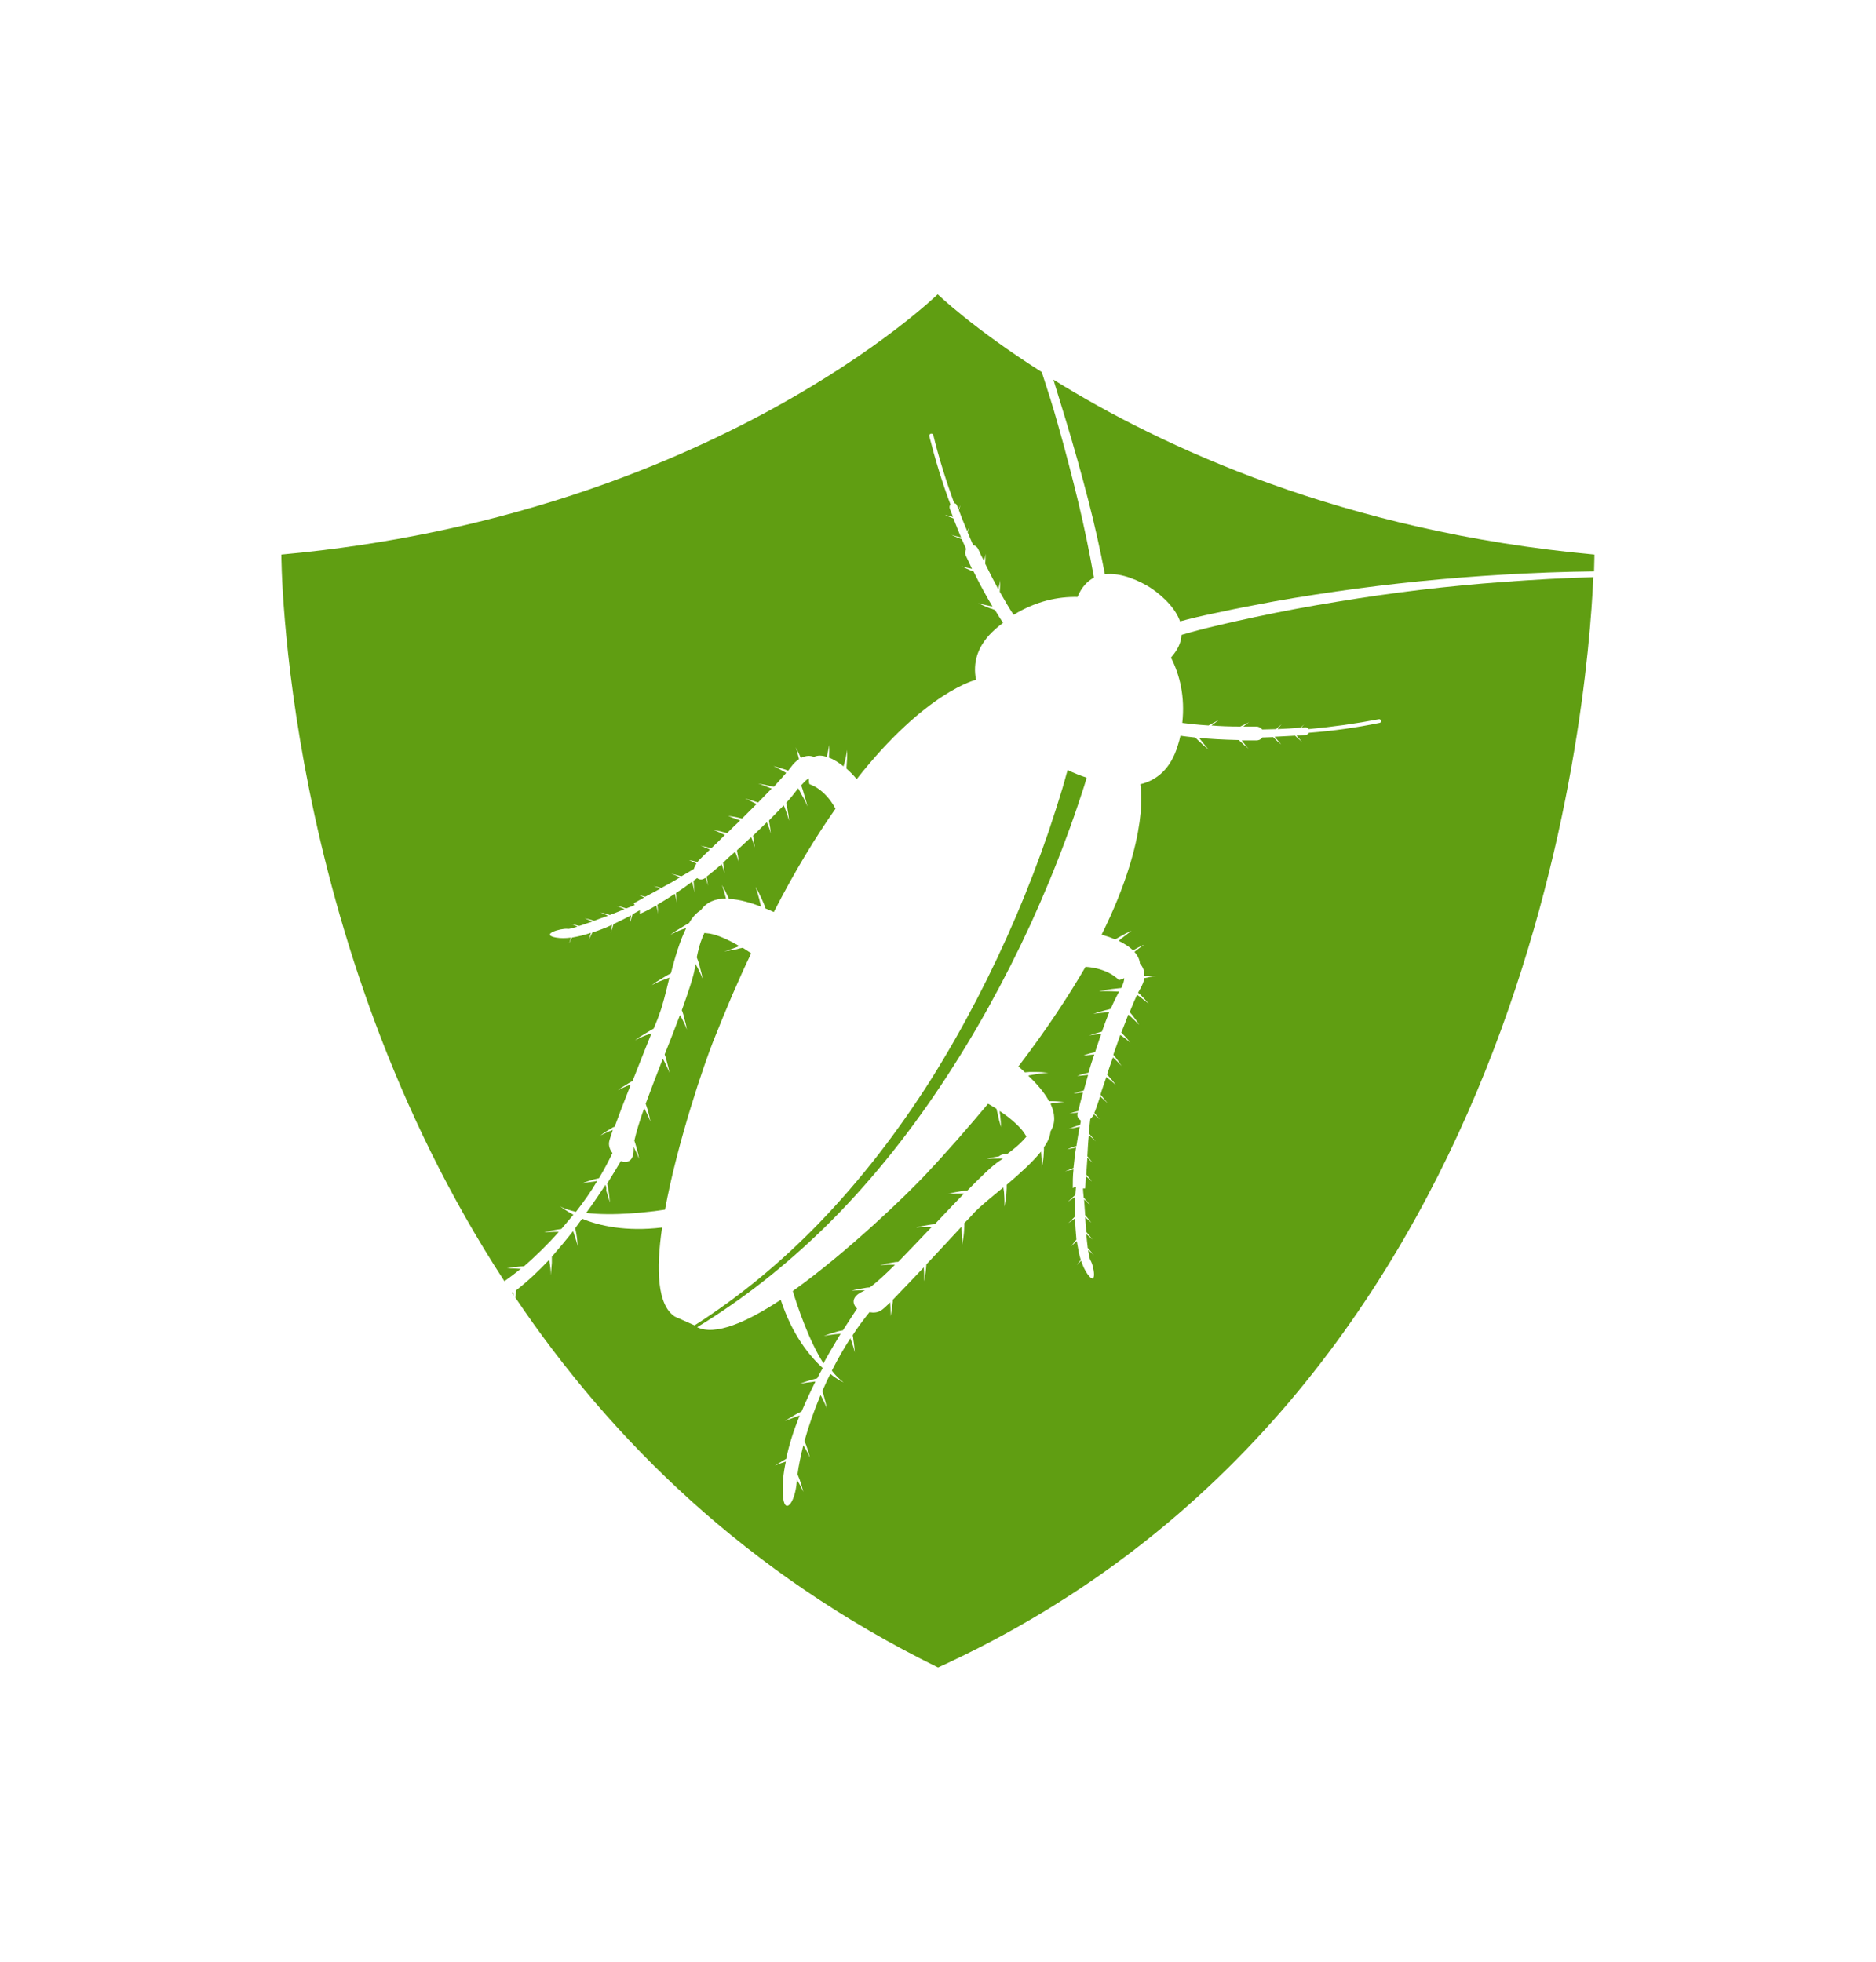 <svg width="956.395" height="1000" viewBox="0 0 956.395 1000" xmlns="http://www.w3.org/2000/svg"><defs/><path fill="#609e12" transform="matrix(1.861 0 0 1.861 -51.845 -68.897)" d="M 170.534 384.51 C 170.434 384.51 170.234 384.51 170.134 384.51 C 169.034 384.41 167.834 384.41 166.734 384.41 C 167.834 384.21 169.034 384.01 170.134 383.91 C 170.534 383.91 171.034 383.81 171.434 383.81 C 174.534 381.11 177.834 377.91 180.934 374.41 C 180.734 374.41 180.534 374.41 180.334 374.41 C 179.234 374.41 178.034 374.41 176.934 374.51 C 178.034 374.21 179.134 374.01 180.334 373.81 C 180.734 373.71 181.234 373.71 181.634 373.61 C 182.734 372.31 183.834 371.01 184.934 369.71 C 182.534 368.41 181.334 367.41 181.334 367.41 C 182.534 368.11 183.934 368.51 185.634 368.91 C 187.734 366.21 189.734 363.41 191.434 360.51 C 191.234 360.51 191.034 360.51 190.734 360.61 C 189.634 360.71 188.434 360.91 187.334 361.11 C 188.434 360.71 189.534 360.31 190.634 360.01 C 191.034 359.91 191.534 359.81 191.934 359.71 C 193.334 357.41 194.534 355.11 195.634 352.81 C 194.934 351.91 194.534 350.81 194.734 349.71 C 194.834 349.11 195.234 348.01 195.734 346.51 C 195.634 346.51 195.534 346.61 195.434 346.61 C 194.334 347.01 193.334 347.51 192.334 348.01 C 193.234 347.31 194.234 346.71 195.234 346.11 C 195.534 345.91 195.834 345.71 196.234 345.61 C 197.334 342.61 198.934 338.41 200.634 334.11 C 200.534 334.11 200.334 334.21 200.234 334.21 C 199.134 334.61 198.134 335.11 197.134 335.61 C 198.034 334.91 199.034 334.31 200.034 333.71 C 200.334 333.51 200.734 333.31 201.134 333.11 C 202.934 328.51 204.834 323.71 206.334 320.01 C 205.834 320.21 205.434 320.31 204.934 320.51 C 203.834 320.91 202.834 321.41 201.834 321.91 C 202.734 321.21 203.734 320.61 204.734 320.01 C 205.234 319.71 205.734 319.41 206.234 319.11 C 206.434 319.01 206.634 318.91 206.934 318.71 C 207.634 317.01 208.234 315.61 208.534 314.61 C 209.334 312.61 210.234 308.91 211.234 304.81 C 211.234 304.81 211.134 304.81 211.134 304.81 C 210.634 305.01 210.034 305.21 209.534 305.41 C 208.434 305.81 207.434 306.31 206.434 306.81 C 207.334 306.11 208.334 305.51 209.334 304.91 C 209.834 304.61 210.334 304.31 210.834 304.01 C 211.134 303.91 211.334 303.71 211.634 303.61 C 212.734 299.31 214.134 294.61 215.834 291.21 C 215.434 291.31 215.034 291.51 214.634 291.61 C 213.534 292.01 212.534 292.51 211.534 293.01 C 212.434 292.31 213.434 291.71 214.434 291.11 C 214.934 290.81 215.434 290.51 215.934 290.21 C 216.134 290.11 216.434 289.91 216.634 289.81 C 217.534 288.21 218.634 287.01 219.834 286.31 C 221.434 284.01 223.934 283.11 226.734 283.11 C 226.734 283.01 226.634 282.81 226.634 282.71 C 226.334 281.61 226.034 280.51 225.634 279.41 C 226.234 280.41 226.734 281.41 227.234 282.51 C 227.334 282.71 227.434 282.91 227.534 283.21 C 230.434 283.31 233.634 284.31 236.334 285.31 C 236.334 285.21 236.234 285.01 236.234 284.91 C 236.134 284.31 235.934 283.81 235.834 283.21 C 235.534 282.11 235.234 281.01 234.834 279.91 C 235.434 280.91 235.934 281.91 236.434 283.01 C 236.634 283.51 236.934 284.11 237.134 284.61 C 237.334 285.01 237.434 285.41 237.534 285.81 C 238.334 286.11 239.134 286.51 239.834 286.81 C 245.634 275.51 251.334 266.21 256.734 258.51 C 253.734 252.91 249.634 251.81 249.634 251.81 C 249.434 251.41 249.434 250.91 249.434 250.21 C 248.934 250.41 248.334 251.01 247.334 252.11 C 247.634 252.91 247.934 253.81 248.134 254.61 C 248.434 255.71 248.834 256.81 249.034 257.91 C 248.634 256.81 248.134 255.81 247.534 254.81 C 247.234 254.21 246.834 253.51 246.534 252.91 C 246.234 253.31 245.834 253.81 245.334 254.41 C 244.834 255.11 244.034 256.01 243.234 256.91 C 243.334 257.41 243.434 257.91 243.534 258.41 C 243.734 259.51 243.934 260.71 244.034 261.81 C 243.734 260.71 243.334 259.61 242.934 258.51 C 242.834 258.21 242.734 257.91 242.534 257.61 C 241.334 258.81 240.034 260.21 238.534 261.71 C 238.534 261.81 238.534 261.81 238.534 261.91 C 238.734 263.01 238.934 264.21 239.034 265.31 C 238.734 264.21 238.334 263.21 237.934 262.21 C 236.734 263.41 235.434 264.61 234.134 265.91 C 234.334 267.01 234.534 268.11 234.634 269.11 C 234.334 268.11 234.034 267.21 233.634 266.31 C 232.334 267.51 231.034 268.71 229.734 269.91 C 229.934 271.01 230.134 272.11 230.234 273.11 C 229.934 272.11 229.634 271.21 229.234 270.31 C 228.034 271.31 226.934 272.31 225.934 273.31 C 226.134 274.31 226.234 275.21 226.334 276.21 C 226.134 275.31 225.834 274.51 225.534 273.71 C 224.034 275.01 222.634 276.21 221.434 277.11 C 221.534 277.91 221.734 278.81 221.834 279.61 C 221.634 278.81 221.334 278.11 221.134 277.41 C 221.034 277.51 220.934 277.61 220.834 277.61 C 220.234 278.01 219.434 278.01 218.834 277.51 C 218.534 277.71 218.234 278.01 217.834 278.21 C 217.934 279.31 218.034 280.41 218.134 281.51 C 217.934 280.51 217.734 279.51 217.434 278.51 C 216.234 279.41 214.734 280.51 213.034 281.61 C 213.134 282.51 213.234 283.41 213.234 284.21 C 213.134 283.41 212.934 282.61 212.734 281.81 C 211.234 282.81 209.634 283.81 207.934 284.81 C 208.034 285.61 208.134 286.51 208.134 287.31 C 208.034 286.51 207.834 285.81 207.634 285.01 C 206.134 285.91 204.534 286.71 203.134 287.31 L 203.134 286.31 C 203.134 286.31 202.434 286.71 201.134 287.41 C 200.934 288.31 200.634 289.21 200.334 290.11 C 200.534 289.31 200.634 288.51 200.734 287.71 C 199.434 288.41 197.834 289.21 195.934 290.11 C 195.734 290.91 195.434 291.71 195.134 292.51 C 195.334 291.81 195.434 291.01 195.534 290.31 C 193.834 291.11 192.034 291.81 190.134 292.41 C 189.834 293.11 189.434 293.81 189.134 294.41 C 189.334 293.81 189.534 293.11 189.734 292.51 C 187.934 293.11 186.234 293.51 184.534 293.81 C 184.234 294.31 184.034 294.91 183.734 295.41 C 183.934 294.91 184.134 294.31 184.234 293.81 C 182.734 294.01 181.434 294.01 180.234 293.81 C 175.634 293.01 181.334 291.21 183.334 291.41 C 183.734 291.51 184.734 291.21 186.034 290.81 C 185.434 290.51 184.734 290.21 184.034 290.01 C 184.834 290.21 185.734 290.41 186.534 290.61 C 187.634 290.31 188.834 289.81 190.134 289.41 C 189.434 289.11 188.734 288.81 188.034 288.51 C 188.934 288.71 189.834 288.91 190.634 289.21 C 191.834 288.71 193.134 288.31 194.434 287.81 C 193.734 287.51 193.034 287.21 192.334 286.91 C 193.234 287.11 194.134 287.31 194.934 287.61 C 196.434 287.01 197.834 286.51 198.934 286.01 C 198.234 285.71 197.534 285.41 196.734 285.11 C 197.634 285.31 198.534 285.51 199.434 285.81 C 200.434 285.41 201.334 285.11 201.734 284.91 L 201.434 284.41 C 201.434 284.41 202.634 283.81 204.334 282.81 C 203.734 282.51 203.034 282.21 202.334 282.01 C 203.134 282.21 203.934 282.41 204.634 282.61 C 205.834 282.01 207.234 281.21 208.734 280.41 C 208.134 280.11 207.534 279.91 206.934 279.71 C 207.634 279.81 208.334 280.01 209.034 280.21 C 210.734 279.31 212.534 278.31 214.134 277.31 C 213.334 276.91 212.534 276.61 211.734 276.31 C 212.634 276.51 213.634 276.81 214.534 277.01 C 215.834 276.31 216.934 275.61 217.934 275.01 C 218.034 274.61 218.334 274.11 218.634 273.51 C 217.934 273.21 217.334 272.91 216.634 272.61 C 217.434 272.71 218.134 272.91 218.934 273.11 C 219.134 272.81 219.334 272.61 219.634 272.31 C 220.234 271.71 221.134 270.81 222.334 269.71 C 221.434 269.31 220.634 268.91 219.734 268.61 C 220.734 268.81 221.734 269.11 222.734 269.31 C 223.834 268.31 225.034 267.11 226.434 265.71 C 226.434 265.71 226.434 265.71 226.434 265.71 C 225.434 265.21 224.334 264.71 223.334 264.31 C 224.434 264.51 225.534 264.81 226.734 265.11 C 226.834 265.11 226.934 265.21 227.034 265.21 C 228.134 264.11 229.334 262.91 230.634 261.71 C 230.634 261.71 230.634 261.71 230.534 261.71 C 229.434 261.31 228.434 260.91 227.334 260.51 C 228.434 260.61 229.634 260.81 230.734 261.11 C 230.834 261.11 231.034 261.21 231.134 261.21 C 232.434 259.91 233.834 258.51 235.134 257.21 C 235.134 257.21 235.134 257.21 235.034 257.21 C 234.034 256.71 233.034 256.11 231.934 255.71 C 233.034 256.01 234.134 256.31 235.234 256.71 C 235.334 256.71 235.434 256.81 235.534 256.81 C 236.834 255.51 238.034 254.21 239.234 253.01 C 239.034 252.91 238.834 252.81 238.734 252.81 C 237.634 252.41 236.634 251.91 235.534 251.61 C 236.634 251.81 237.834 252.01 238.934 252.31 C 239.234 252.41 239.534 252.41 239.834 252.51 C 241.134 251.11 242.234 249.81 243.234 248.71 C 243.034 248.61 242.934 248.51 242.734 248.41 C 241.734 247.81 240.734 247.31 239.734 246.81 C 240.834 247.11 241.934 247.51 243.034 247.81 C 243.234 247.91 243.534 248.01 243.734 248.11 C 244.034 247.81 244.234 247.41 244.534 247.11 C 245.234 246.11 246.034 245.41 246.734 244.91 C 246.434 243.81 246.234 242.71 245.834 241.71 C 246.334 242.71 246.834 243.61 247.234 244.61 C 248.634 243.91 249.834 243.91 250.834 244.31 C 251.934 243.81 253.134 243.91 254.334 244.31 C 254.634 243.21 254.834 242.11 255.034 241.01 C 255.034 242.11 255.034 243.31 254.934 244.51 C 254.934 244.51 254.934 244.51 254.934 244.51 C 256.334 245.01 257.634 245.91 258.934 246.91 C 259.034 246.51 259.134 246.21 259.234 245.81 C 259.534 244.71 259.734 243.61 259.934 242.41 C 259.934 243.51 259.934 244.71 259.834 245.91 C 259.834 246.41 259.734 247.01 259.734 247.51 C 260.834 248.51 261.834 249.51 262.534 250.41 C 281.534 226.31 295.234 223.21 295.234 223.21 C 294.334 218.61 295.434 213.81 300.534 209.31 C 301.234 208.71 301.934 208.11 302.634 207.61 C 302.034 206.71 301.334 205.61 300.434 204.11 C 299.934 203.91 299.534 203.71 299.034 203.61 C 297.934 203.21 296.934 202.71 295.834 202.21 C 296.934 202.51 298.034 202.81 299.134 203.01 C 299.334 203.01 299.534 203.11 299.734 203.11 C 298.234 200.61 296.434 197.41 294.534 193.51 C 294.534 193.51 294.434 193.51 294.434 193.51 C 293.334 193.11 292.334 192.61 291.234 192.11 C 292.234 192.41 293.134 192.61 294.134 192.81 C 293.534 191.61 293.034 190.41 292.434 189.21 C 292.134 188.61 292.234 187.91 292.534 187.41 C 292.134 186.51 291.734 185.61 291.334 184.71 C 290.434 184.31 289.434 184.01 288.534 183.51 C 289.434 183.81 290.234 184.01 291.134 184.21 C 290.434 182.51 289.734 180.81 289.034 179.01 C 288.234 178.71 287.434 178.41 286.734 178.01 C 287.434 178.21 288.134 178.41 288.934 178.61 C 288.634 177.81 288.334 177.11 288.034 176.31 C 287.934 175.91 287.934 175.51 288.234 175.21 C 285.934 169.11 284.034 162.81 282.434 156.51 C 282.334 156.21 282.534 155.91 282.834 155.81 C 283.134 155.71 283.434 155.91 283.534 156.21 C 285.034 162.41 287.034 168.71 289.234 174.81 C 289.634 174.91 289.934 175.11 290.034 175.51 C 290.134 175.81 290.234 176.11 290.434 176.51 C 290.634 176.21 290.734 175.81 290.934 175.41 C 290.834 175.81 290.734 176.31 290.534 176.71 C 291.234 178.71 292.034 180.61 292.834 182.51 C 293.134 182.01 293.334 181.51 293.534 180.91 C 293.334 181.51 293.134 182.21 292.934 182.81 C 293.434 184.01 293.934 185.11 294.434 186.31 C 295.034 186.41 295.534 186.81 295.834 187.41 C 296.334 188.51 296.834 189.61 297.434 190.71 C 297.634 190.01 297.734 189.41 297.834 188.71 C 297.834 189.61 297.834 190.51 297.734 191.41 C 299.034 194.01 300.234 196.41 301.334 198.41 C 301.534 197.61 301.734 196.81 301.834 195.91 C 301.834 197.01 301.834 198.01 301.734 199.11 C 303.334 201.91 304.634 204.11 305.534 205.41 C 311.734 201.61 317.734 200.41 323.034 200.51 C 324.134 197.81 325.734 196.21 327.534 195.21 C 326.334 188.41 324.934 181.61 323.334 174.91 C 321.534 167.51 319.634 160.11 317.534 152.81 C 316.234 148.11 314.734 143.51 313.234 138.91 C 294.334 126.91 284.734 117.61 284.734 117.61 C 284.734 117.61 222.634 178.21 104.934 188.91 C 104.934 188.91 104.934 294.31 166.034 387.91 C 167.434 386.91 168.934 385.81 170.534 384.51 Z"/><path fill="#609e12" transform="matrix(1.861 0 0 1.861 -51.845 -68.897)" d="M 193.734 361.51 C 192.234 363.81 190.434 366.51 188.434 369.21 C 195.934 370.11 205.534 369.01 210.034 368.31 C 213.434 349.81 220.734 328.51 223.234 322.21 C 226.734 313.41 230.134 305.41 233.634 298.11 C 232.934 297.61 232.134 297.11 231.334 296.61 C 230.734 296.71 230.234 296.81 229.634 297.01 C 228.534 297.21 227.334 297.41 226.234 297.61 C 227.334 297.31 228.434 296.91 229.434 296.51 C 229.734 296.41 230.034 296.31 230.334 296.11 C 226.934 294.11 223.534 292.71 221.434 292.61 C 221.234 292.61 221.034 292.61 220.834 292.51 C 220.234 293.71 219.434 295.71 218.734 299.21 C 218.834 299.51 218.934 299.71 219.034 300.01 C 219.234 300.51 219.434 301.11 219.534 301.71 C 219.834 302.81 220.134 303.91 220.334 305.11 C 219.934 304.01 219.434 303.01 218.934 302.01 C 218.734 301.71 218.534 301.31 218.434 301.01 C 218.334 301.41 218.334 301.71 218.234 302.11 C 217.834 304.51 216.434 308.71 214.634 313.71 C 214.634 313.81 214.634 313.81 214.734 313.91 C 214.934 314.51 215.134 315.01 215.234 315.61 C 215.534 316.71 215.834 317.81 216.034 319.01 C 215.634 317.91 215.134 316.91 214.634 315.91 C 214.434 315.61 214.334 315.31 214.134 315.01 C 212.834 318.41 211.434 322.11 209.934 325.81 C 210.134 326.31 210.334 326.91 210.434 327.41 C 210.734 328.51 211.034 329.61 211.234 330.81 C 210.834 329.71 210.334 328.71 209.834 327.71 C 209.734 327.51 209.534 327.21 209.434 327.01 C 207.734 331.31 206.134 335.51 204.734 339.31 C 204.934 339.81 205.034 340.31 205.234 340.81 C 205.534 341.91 205.834 343.01 206.034 344.21 C 205.634 343.11 205.134 342.11 204.634 341.11 C 204.534 340.91 204.434 340.71 204.334 340.51 C 203.034 344.11 202.134 347.21 201.634 349.41 C 201.834 349.91 201.934 350.41 202.134 351.01 C 202.434 352.11 202.734 353.21 202.934 354.41 C 202.534 353.31 202.034 352.31 201.534 351.31 C 201.534 351.21 201.434 351.11 201.434 351.01 C 201.434 351.21 201.434 351.51 201.434 351.61 C 201.534 355.01 199.734 355.71 197.934 355.01 C 197.134 356.41 195.834 358.51 194.234 361.11 C 194.234 361.21 194.234 361.21 194.234 361.31 C 194.334 361.91 194.434 362.41 194.534 363.01 C 194.734 364.11 194.834 365.31 194.934 366.41 C 194.634 365.31 194.334 364.21 193.934 363.11 C 194.034 362.21 193.834 361.91 193.734 361.51 Z"/><path fill="#609e12" transform="matrix(1.861 0 0 1.861 -51.845 -68.897)" d="M 319.834 152.11 C 322.034 159.41 324.134 166.81 326.034 174.21 C 327.734 180.81 329.234 187.51 330.534 194.31 C 335.234 193.71 340.434 196.41 342.734 197.81 C 344.934 199.21 349.534 202.71 351.134 207.21 C 354.034 206.41 357.034 205.71 359.934 205.11 C 363.634 204.31 367.434 203.51 371.234 202.81 C 378.734 201.31 386.334 200.11 393.934 199.01 C 409.134 196.81 424.334 195.31 439.634 194.41 C 447.934 193.91 456.234 193.61 464.534 193.51 C 464.634 190.51 464.634 188.91 464.634 188.91 C 395.734 182.61 345.934 159.31 316.434 141.01 C 317.534 144.71 318.734 148.41 319.834 152.11 Z"/><path fill="#609e12" transform="matrix(1.861 0 0 1.861 -51.845 -68.897)" d="M 168.434 390.81 C 168.334 390.91 168.134 391.01 168.034 391.11 C 168.234 391.31 168.334 391.61 168.534 391.81 C 168.534 391.51 168.534 391.11 168.434 390.81 Z"/><path fill="#609e12" transform="matrix(1.861 0 0 1.861 -51.845 -68.897)" d="M 303.034 353.11 C 303.334 353.11 303.534 353.01 303.834 353.01 C 306.734 350.91 308.234 349.31 309.034 348.31 C 308.934 348.11 308.834 348.01 308.734 347.81 C 307.734 346.01 305.034 343.51 301.734 341.31 C 301.734 341.61 301.734 342.01 301.834 342.31 C 301.934 343.41 302.034 344.61 302.134 345.71 C 301.734 344.61 301.434 343.51 301.234 342.41 C 301.134 341.81 300.934 341.31 300.834 340.71 C 300.134 340.21 299.334 339.81 298.534 339.31 C 293.334 345.51 287.634 352.11 281.134 359.01 C 276.534 363.91 260.334 379.71 245.034 390.61 C 246.334 394.91 249.434 404.11 253.434 410.41 C 255.034 407.41 256.734 404.71 258.134 402.31 C 257.734 402.31 257.334 402.41 256.934 402.41 C 255.834 402.51 254.634 402.71 253.534 402.91 C 254.634 402.51 255.734 402.11 256.834 401.81 C 257.434 401.61 257.934 401.51 258.534 401.41 C 258.634 401.41 258.634 401.41 258.734 401.41 C 260.334 398.91 261.734 396.81 262.634 395.41 C 261.234 394.01 261.134 392.11 264.234 390.71 C 264.434 390.61 264.634 390.51 264.834 390.41 C 264.734 390.41 264.634 390.41 264.534 390.41 C 263.434 390.41 262.234 390.41 261.134 390.51 C 262.234 390.21 263.334 390.01 264.534 389.81 C 265.034 389.71 265.634 389.61 266.134 389.61 C 267.934 388.31 270.334 386.11 273.034 383.41 C 272.834 383.41 272.534 383.41 272.334 383.41 C 271.234 383.41 270.034 383.41 268.934 383.51 C 270.034 383.21 271.134 383.01 272.334 382.81 C 272.834 382.71 273.434 382.61 273.934 382.61 C 276.734 379.71 279.934 376.41 283.034 373.11 C 282.734 373.11 282.534 373.11 282.234 373.11 C 281.134 373.11 279.934 373.11 278.834 373.21 C 279.934 372.91 281.034 372.71 282.234 372.51 C 282.834 372.41 283.334 372.31 283.934 372.31 C 286.634 369.41 289.434 366.51 291.934 363.91 C 291.634 363.91 291.234 363.91 290.934 363.91 C 289.834 363.91 288.634 363.91 287.534 364.01 C 288.634 363.71 289.734 363.51 290.934 363.31 C 291.534 363.21 292.034 363.11 292.634 363.11 C 292.734 363.11 292.734 363.11 292.834 363.11 C 296.534 359.31 299.734 356.21 301.734 354.91 C 302.034 354.71 302.334 354.51 302.634 354.31 C 302.234 354.31 301.834 354.31 301.534 354.31 C 300.434 354.31 299.234 354.31 298.134 354.41 C 299.234 354.11 300.334 353.91 301.534 353.71 C 301.934 353.31 302.434 353.21 303.034 353.11 Z"/><path fill="#609e12" transform="matrix(1.861 0 0 1.861 -51.845 -68.897)" d="M 439.634 196.41 C 424.434 197.51 409.334 199.31 394.234 201.81 C 386.734 203.01 379.234 204.41 371.734 206.01 C 368.034 206.81 364.334 207.61 360.634 208.51 C 357.634 209.21 354.534 210.01 351.534 210.91 C 351.434 212.91 350.534 215.01 348.634 217.11 C 351.034 221.81 352.534 227.81 351.734 235.01 C 353.334 235.21 355.734 235.51 358.934 235.71 C 359.834 235.21 360.834 234.71 361.734 234.21 C 361.034 234.71 360.434 235.21 359.734 235.71 C 362.034 235.91 364.634 236.01 367.634 236.01 C 368.434 235.61 369.234 235.21 370.034 234.81 C 369.434 235.21 368.934 235.61 368.434 236.01 C 369.634 236.01 370.834 236.01 372.034 236.01 C 372.634 236.01 373.234 236.31 373.634 236.81 C 374.934 236.81 376.134 236.71 377.434 236.71 C 377.934 236.21 378.434 235.81 378.934 235.41 C 378.534 235.81 378.134 236.31 377.834 236.71 C 379.934 236.61 382.034 236.51 384.134 236.31 C 384.434 236.01 384.834 235.71 385.134 235.41 C 384.834 235.71 384.634 236.01 384.334 236.31 C 384.634 236.31 385.034 236.31 385.334 236.21 C 385.734 236.21 386.134 236.41 386.334 236.71 C 392.834 236.11 399.234 235.21 405.534 234.01 C 405.834 233.91 406.134 234.11 406.134 234.41 C 406.234 234.71 406.034 235.01 405.734 235.01 C 399.434 236.31 392.934 237.21 386.434 237.71 C 386.234 238.01 385.934 238.31 385.534 238.31 C 384.734 238.41 383.934 238.41 383.034 238.51 C 383.534 239.11 384.034 239.61 384.534 240.21 C 383.934 239.71 383.234 239.11 382.634 238.51 C 380.734 238.61 378.934 238.71 377.034 238.81 C 377.634 239.51 378.234 240.21 378.834 240.91 C 378.034 240.31 377.334 239.61 376.634 238.91 C 375.634 238.91 374.634 239.01 373.634 239.01 C 373.334 239.51 372.734 239.81 372.034 239.81 C 370.634 239.81 369.334 239.81 368.034 239.81 C 368.634 240.61 369.234 241.41 369.934 242.11 C 369.034 241.41 368.134 240.61 367.334 239.81 C 367.334 239.81 367.234 239.71 367.234 239.71 C 362.834 239.61 359.234 239.41 356.334 239.11 C 356.434 239.31 356.634 239.51 356.734 239.61 C 357.434 240.51 358.134 241.41 358.934 242.31 C 358.034 241.61 357.134 240.81 356.334 240.01 C 355.934 239.71 355.634 239.31 355.234 239.01 C 353.534 238.81 352.234 238.71 351.234 238.51 C 351.034 239.41 350.834 240.21 350.534 241.11 C 348.634 247.51 344.834 250.71 340.234 251.81 C 340.234 251.81 343.234 265.61 329.634 293.01 C 330.634 293.31 332.034 293.71 333.334 294.31 C 333.834 294.01 334.234 293.81 334.734 293.51 C 335.734 292.91 336.734 292.41 337.834 291.91 C 336.934 292.61 336.034 293.31 335.134 294.01 C 334.834 294.21 334.534 294.51 334.334 294.71 C 335.734 295.41 337.134 296.21 338.234 297.31 C 338.234 297.31 338.234 297.31 338.234 297.31 C 339.234 296.71 340.234 296.21 341.334 295.71 C 340.434 296.31 339.534 297.01 338.634 297.71 C 339.434 298.61 340.034 299.71 340.134 300.91 C 340.834 301.71 341.434 302.81 341.334 304.31 C 342.434 304.31 343.534 304.31 344.634 304.31 C 343.534 304.41 342.434 304.71 341.334 304.91 C 341.234 305.81 340.834 306.71 340.234 307.81 C 340.034 308.11 339.834 308.51 339.634 308.91 C 339.834 309.11 340.034 309.31 340.234 309.41 C 341.034 310.21 341.834 311.11 342.534 311.91 C 341.634 311.21 340.734 310.51 339.834 309.81 C 339.634 309.71 339.534 309.61 339.334 309.51 C 338.734 310.81 338.034 312.41 337.334 314.21 C 337.534 314.41 337.734 314.71 337.934 314.91 C 338.634 315.81 339.334 316.71 339.934 317.71 C 339.134 316.91 338.334 316.11 337.434 315.31 C 337.334 315.21 337.134 315.01 336.934 314.91 C 336.334 316.51 335.734 318.11 335.034 319.81 C 335.134 319.91 335.234 320.01 335.234 320.01 C 336.034 320.81 336.834 321.71 337.534 322.61 C 336.634 321.81 335.734 321.11 334.834 320.51 C 334.834 320.51 334.834 320.51 334.734 320.51 C 334.134 322.31 333.434 324.11 332.834 325.91 C 332.934 326.01 333.034 326.11 333.134 326.21 C 333.834 327.11 334.534 328.11 335.134 329.01 C 334.334 328.11 333.534 327.31 332.734 326.61 C 332.734 326.61 332.734 326.61 332.734 326.61 C 332.134 328.21 331.634 329.81 331.134 331.31 C 331.234 331.41 331.234 331.51 331.334 331.51 C 332.134 332.41 332.834 333.21 333.534 334.21 C 332.734 333.41 331.834 332.71 330.934 332.01 C 330.934 332.01 330.934 332.01 330.934 332.01 C 330.334 333.81 329.734 335.41 329.334 336.81 C 330.034 337.61 330.634 338.41 331.334 339.21 C 330.634 338.51 329.934 337.91 329.234 337.31 C 328.734 338.81 328.334 340.01 328.034 340.81 C 327.934 341.21 327.734 341.51 327.634 341.81 C 328.134 342.41 328.634 343.01 329.134 343.61 C 328.634 343.11 328.034 342.61 327.534 342.21 C 327.234 342.81 326.834 343.21 326.534 343.51 C 326.434 344.61 326.234 345.91 326.134 347.41 C 326.734 348.11 327.434 348.91 328.034 349.61 C 327.434 349.01 326.734 348.41 326.134 347.91 C 325.934 349.81 325.834 351.81 325.734 353.71 C 326.234 354.21 326.634 354.81 327.134 355.41 C 326.634 355.01 326.234 354.51 325.734 354.11 C 325.634 355.81 325.534 357.41 325.434 358.71 C 325.934 359.31 326.534 359.91 326.934 360.61 C 326.434 360.11 325.934 359.61 325.334 359.21 C 325.234 361.21 325.134 362.51 325.134 362.51 L 324.534 362.51 C 324.534 363.01 324.634 363.91 324.734 365.01 C 325.334 365.71 325.934 366.41 326.534 367.11 C 325.934 366.61 325.434 366.01 324.834 365.51 C 324.934 366.81 325.034 368.31 325.134 369.81 C 325.734 370.51 326.334 371.21 326.834 371.91 C 326.334 371.41 325.734 370.91 325.134 370.41 C 325.234 371.71 325.334 373.11 325.434 374.41 C 326.034 375.11 326.634 375.81 327.134 376.51 C 326.634 376.01 326.034 375.51 325.434 375.01 C 325.534 376.41 325.734 377.71 325.834 378.81 C 326.434 379.41 326.934 380.11 327.534 380.81 C 327.034 380.31 326.534 379.81 325.934 379.41 C 326.134 380.71 326.334 381.71 326.534 382.11 C 327.634 383.81 328.434 389.71 325.734 385.91 C 325.034 384.91 324.434 383.61 324.034 382.31 C 323.634 382.71 323.234 383.11 322.834 383.51 C 323.234 383.01 323.534 382.51 323.934 382.11 C 323.434 380.51 323.134 378.71 322.834 376.91 C 322.334 377.41 321.834 377.81 321.334 378.31 C 321.734 377.71 322.234 377.11 322.734 376.51 C 322.534 374.51 322.434 372.51 322.334 370.71 C 321.734 371.11 321.134 371.61 320.534 372.01 C 321.134 371.41 321.734 370.81 322.334 370.21 C 322.334 368.11 322.334 366.31 322.434 364.81 C 321.734 365.21 321.034 365.71 320.334 366.21 C 321.034 365.51 321.734 364.91 322.434 364.31 C 322.534 362.91 322.634 362.01 322.634 362.01 L 321.734 362.41 C 321.734 360.81 321.734 359.11 321.934 357.31 C 321.134 357.51 320.434 357.61 319.634 357.81 C 320.434 357.51 321.234 357.21 321.934 356.91 C 322.134 355.01 322.334 353.11 322.634 351.31 C 321.834 351.51 321.034 351.61 320.234 351.81 C 321.034 351.41 321.834 351.11 322.734 350.91 C 323.034 348.91 323.334 347.11 323.634 345.61 C 322.634 345.81 321.634 346.01 320.634 346.21 C 321.634 345.81 322.634 345.41 323.734 345.11 C 323.834 344.71 323.934 344.31 323.934 343.91 C 323.334 343.51 322.834 342.81 323.034 342.11 C 323.034 342.01 323.034 341.91 323.134 341.71 C 322.334 341.81 321.634 341.91 320.834 342.01 C 321.634 341.71 322.434 341.51 323.234 341.31 C 323.534 339.91 324.034 338.11 324.534 336.21 C 323.634 336.31 322.734 336.41 321.934 336.51 C 322.834 336.21 323.734 335.91 324.734 335.71 C 325.134 334.31 325.534 332.91 325.934 331.41 C 324.934 331.51 323.934 331.61 322.934 331.71 C 323.934 331.31 325.034 331.01 326.034 330.81 C 326.534 329.11 327.034 327.51 327.634 325.81 C 326.634 325.91 325.634 326.01 324.634 326.11 C 325.634 325.71 326.734 325.41 327.834 325.21 C 328.434 323.51 328.934 321.81 329.534 320.21 C 328.434 320.31 327.334 320.41 326.234 320.61 C 327.334 320.21 328.434 319.91 329.534 319.61 C 329.634 319.61 329.634 319.61 329.734 319.51 C 330.434 317.51 331.134 315.71 331.734 314.21 C 331.434 314.21 331.034 314.21 330.734 314.31 C 329.634 314.41 328.434 314.51 327.334 314.71 C 328.434 314.31 329.534 314.01 330.634 313.71 C 331.134 313.61 331.634 313.51 332.134 313.31 C 332.634 312.11 333.134 311.11 333.534 310.31 C 333.834 309.71 334.134 309.11 334.434 308.61 C 333.734 308.61 333.034 308.51 332.334 308.51 C 331.234 308.51 330.034 308.41 328.934 308.51 C 330.034 308.21 331.234 308.11 332.334 307.91 C 333.234 307.81 334.134 307.71 335.034 307.61 C 335.634 306.31 335.834 305.51 335.834 304.91 C 335.234 305.21 334.734 305.41 334.334 305.41 C 334.334 305.41 331.534 302.21 325.234 301.81 C 320.534 309.91 314.534 319.01 306.834 329.11 C 307.434 329.61 308.034 330.11 308.634 330.71 C 309.034 330.71 309.434 330.61 309.834 330.61 C 310.434 330.61 311.034 330.61 311.534 330.61 C 312.734 330.61 313.834 330.71 315.034 330.81 C 313.934 330.91 312.734 331.01 311.634 331.21 C 311.034 331.31 310.534 331.41 309.934 331.51 C 309.834 331.51 309.634 331.61 309.534 331.61 C 311.634 333.61 313.834 336.01 315.234 338.61 C 315.434 338.61 315.734 338.61 315.934 338.61 C 317.134 338.61 318.234 338.71 319.434 338.81 C 318.334 338.91 317.134 339.01 316.034 339.21 C 315.934 339.21 315.734 339.31 315.634 339.31 C 316.834 341.81 317.134 344.51 315.634 346.91 C 315.534 348.21 314.934 349.71 313.834 351.21 C 313.834 351.51 313.834 351.81 313.834 352.01 C 313.834 352.61 313.734 353.21 313.734 353.71 C 313.634 354.91 313.434 356.01 313.234 357.11 C 313.234 356.01 313.234 354.81 313.134 353.71 C 313.134 353.31 313.034 352.81 313.034 352.41 C 310.634 355.41 307.034 358.61 303.634 361.51 C 303.634 361.81 303.634 362.11 303.634 362.41 C 303.634 363.01 303.534 363.61 303.534 364.11 C 303.434 365.31 303.234 366.41 303.034 367.51 C 303.034 366.41 303.034 365.21 302.934 364.11 C 302.934 363.51 302.834 363.01 302.734 362.41 C 302.734 362.41 302.734 362.31 302.734 362.21 C 299.434 364.91 296.534 367.31 295.034 368.81 C 294.334 369.61 293.334 370.71 292.034 372.01 C 292.034 372.31 292.034 372.51 292.034 372.81 C 292.034 373.41 291.934 374.01 291.934 374.51 C 291.834 375.71 291.634 376.81 291.434 377.91 C 291.434 376.81 291.434 375.61 291.334 374.51 C 291.334 374.01 291.234 373.51 291.234 373.01 C 288.534 375.91 285.034 379.71 281.634 383.31 C 281.634 383.71 281.534 384.11 281.534 384.51 C 281.434 385.71 281.234 386.81 281.034 387.91 C 281.034 386.71 281.034 385.61 280.934 384.51 C 280.934 384.41 280.934 384.21 280.934 384.11 C 277.734 387.51 274.634 390.71 272.434 393.01 C 272.434 393.41 272.434 393.71 272.334 394.11 C 272.234 395.31 272.034 396.41 271.834 397.51 C 271.834 396.31 271.834 395.21 271.734 394.11 C 271.734 394.01 271.734 393.91 271.734 393.71 C 270.634 394.81 269.734 395.61 269.234 395.91 C 268.334 396.51 267.234 396.61 266.034 396.41 C 264.434 398.41 262.834 400.51 261.434 402.71 C 261.534 403.11 261.634 403.61 261.634 404.01 C 261.834 405.11 261.934 406.31 262.034 407.41 C 261.734 406.31 261.434 405.21 261.034 404.11 C 260.934 403.91 260.834 403.71 260.834 403.51 C 258.934 406.41 257.334 409.31 255.734 412.41 C 256.734 413.71 257.834 414.81 258.934 415.61 C 258.934 415.61 257.434 415.01 255.334 413.31 C 254.534 414.81 253.834 416.41 253.134 418.01 C 253.234 418.41 253.434 418.81 253.534 419.31 C 253.834 420.41 254.134 421.51 254.334 422.71 C 253.934 421.61 253.434 420.61 252.934 419.61 C 252.834 419.41 252.734 419.31 252.634 419.11 C 250.834 423.41 249.334 427.71 248.234 431.71 C 248.434 432.11 248.534 432.51 248.734 432.91 C 249.134 434.01 249.434 435.11 249.734 436.21 C 249.234 435.21 248.734 434.11 248.134 433.21 C 248.034 433.11 248.034 433.01 247.934 432.81 C 247.234 435.71 246.634 438.41 246.334 440.81 C 246.534 441.31 246.734 441.81 246.934 442.31 C 247.334 443.41 247.634 444.51 247.934 445.61 C 247.434 444.61 246.934 443.51 246.334 442.61 C 246.234 442.51 246.234 442.41 246.134 442.31 C 246.134 442.51 246.134 442.61 246.134 442.81 C 245.634 449.01 242.634 452.11 242.334 446.51 C 242.134 443.61 242.434 440.51 243.134 437.31 C 242.134 437.61 241.134 438.01 240.134 438.41 C 241.134 437.81 242.134 437.21 243.134 436.61 C 243.134 436.61 243.234 436.61 243.234 436.51 C 244.034 432.61 245.334 428.61 246.934 424.71 C 246.634 424.81 246.334 424.91 246.034 425.01 C 244.934 425.41 243.834 425.81 242.834 426.21 C 243.834 425.61 244.834 425.01 245.834 424.41 C 246.334 424.11 246.834 423.91 247.434 423.61 C 247.434 423.61 247.434 423.61 247.434 423.61 C 248.634 420.81 249.934 418.01 251.234 415.41 C 250.934 415.41 250.634 415.41 250.334 415.51 C 249.234 415.61 248.034 415.81 246.934 416.01 C 248.034 415.61 249.134 415.21 250.234 414.91 C 250.734 414.81 251.234 414.61 251.734 414.51 C 252.234 413.51 252.734 412.61 253.234 411.71 C 249.534 408.31 244.834 402.51 241.734 393.01 C 232.334 399.21 223.734 402.91 218.834 400.51 C 231.334 392.91 242.834 383.81 253.334 373.61 C 265.434 361.81 276.134 348.51 285.534 334.41 C 294.934 320.31 303.134 305.41 310.234 290.01 C 313.734 282.31 317.034 274.41 319.934 266.51 C 321.434 262.51 322.834 258.51 324.134 254.51 C 324.634 253.01 325.134 251.51 325.534 250.01 C 323.734 249.41 321.934 248.71 320.334 247.91 C 319.834 249.51 319.434 251.21 318.934 252.81 C 317.734 256.81 316.434 260.81 315.134 264.71 C 312.434 272.61 309.434 280.41 306.134 288.11 C 299.534 303.51 291.834 318.41 282.934 332.61 C 273.934 346.81 263.734 360.11 252.034 372.21 C 241.834 382.71 230.534 392.11 218.134 400.01 L 212.734 397.61 C 207.934 394.51 207.534 384.81 209.234 373.21 C 199.234 374.41 191.934 372.71 187.334 370.81 C 186.734 371.61 186.034 372.51 185.434 373.41 C 185.534 373.91 185.634 374.41 185.734 374.91 C 185.934 376.01 186.034 377.21 186.134 378.31 C 185.834 377.21 185.534 376.11 185.134 375.01 C 185.034 374.71 184.934 374.41 184.834 374.21 C 183.034 376.51 181.034 378.91 179.034 381.21 C 179.034 381.21 179.034 381.21 179.034 381.21 C 179.034 381.81 179.034 382.41 179.034 382.91 C 178.934 384.11 178.834 385.21 178.734 386.31 C 178.734 385.11 178.634 384.01 178.434 382.91 C 178.434 382.61 178.334 382.31 178.334 382.01 C 175.434 385.11 172.334 388.01 169.234 390.41 C 169.234 390.51 169.234 390.51 169.234 390.61 C 169.234 391.21 169.134 391.81 169.034 392.41 C 195.334 431.41 232.434 468.01 284.834 493.71 C 446.734 419.91 462.734 231.71 464.334 195.11 C 456.134 195.31 447.834 195.81 439.634 196.41 Z"/></svg>